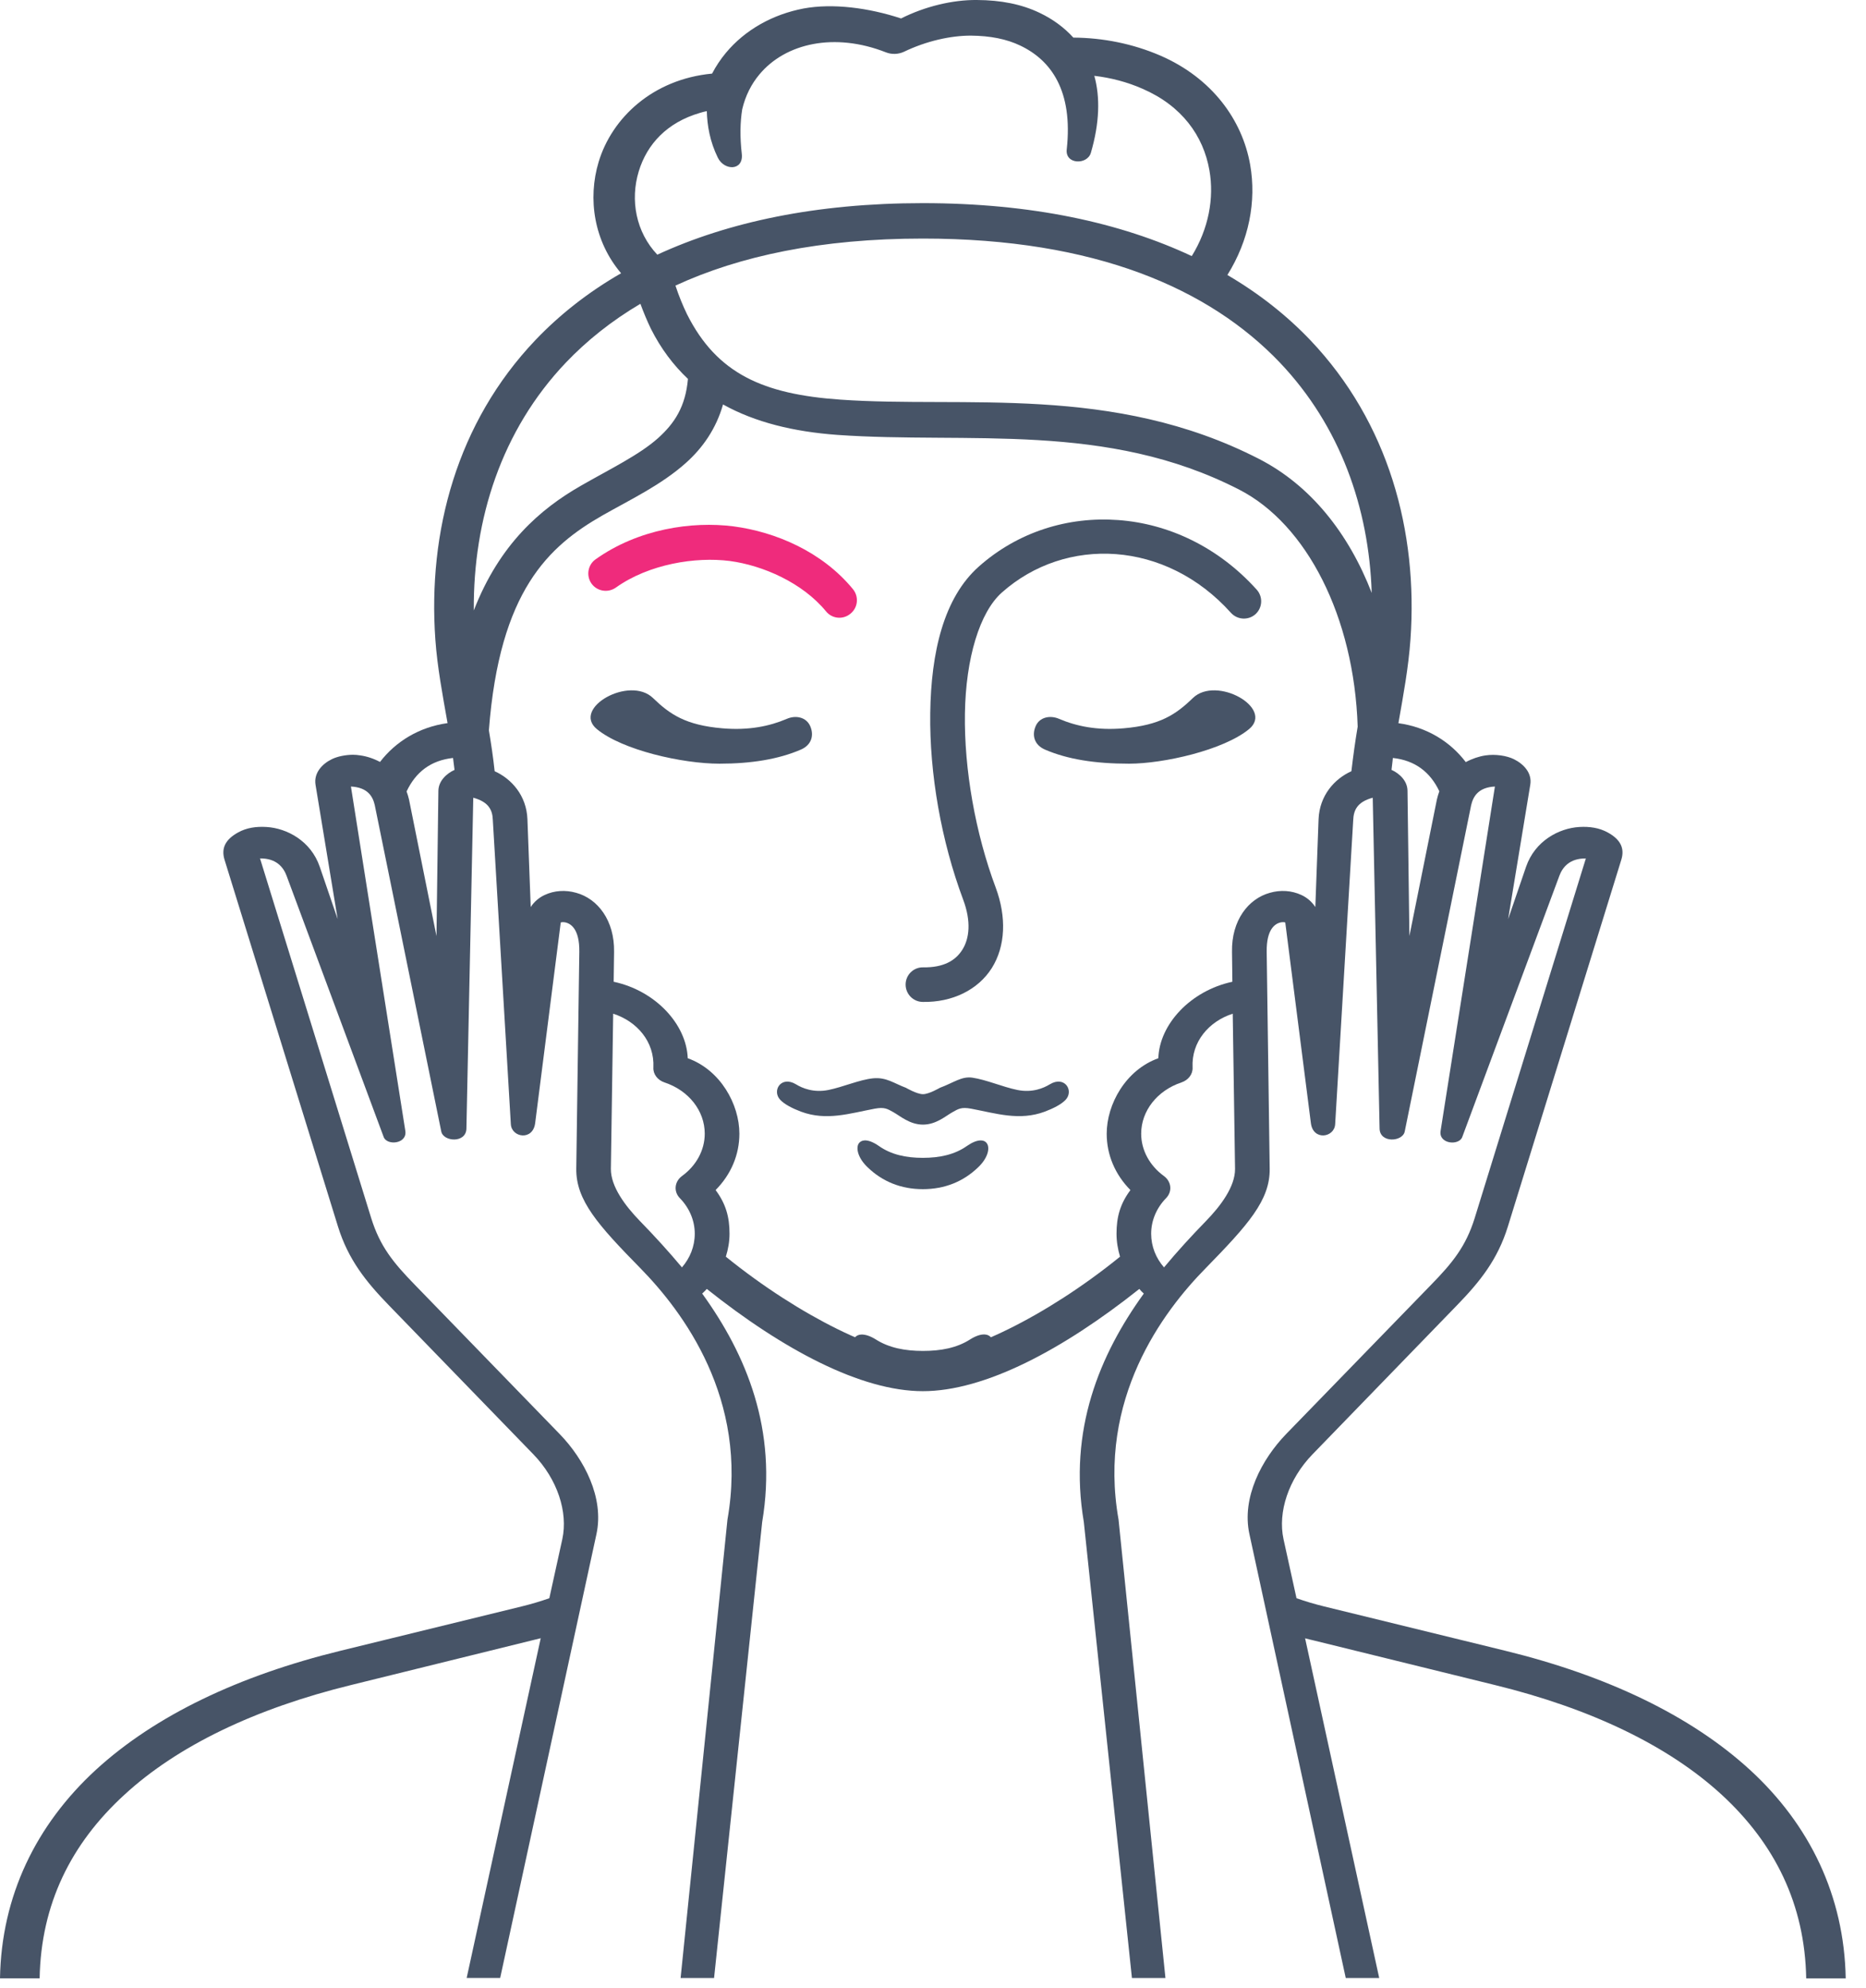 <svg width="46" height="49" viewBox="0 0 46 49" fill="none" xmlns="http://www.w3.org/2000/svg">
<path d="M30.389 24.985L30.446 28.81C30.449 29.249 30.089 29.726 29.728 30.097C29.365 30.47 29.024 30.842 28.695 31.238C28.496 31.01 28.378 30.722 28.378 30.407C28.378 30.086 28.509 29.774 28.746 29.531C28.904 29.369 28.88 29.123 28.691 28.985C28.341 28.73 28.132 28.349 28.132 27.943C28.132 27.379 28.53 26.878 29.122 26.68C29.295 26.623 29.409 26.473 29.399 26.309C29.369 25.675 29.803 25.174 30.389 24.985ZM15.116 24.985C15.703 25.174 16.137 25.675 16.107 26.309C16.096 26.473 16.211 26.624 16.383 26.68C16.979 26.878 17.373 27.379 17.373 27.943C17.373 28.349 17.164 28.73 16.814 28.985C16.625 29.123 16.602 29.369 16.759 29.531C16.996 29.774 17.127 30.086 17.127 30.407C17.127 30.722 17.009 31.01 16.811 31.238C16.48 30.842 16.14 30.47 15.777 30.097C15.417 29.726 15.056 29.249 15.059 28.81L15.116 24.985ZM34.337 18.682C34.886 18.742 35.257 19.03 35.482 19.503C35.458 19.57 35.438 19.635 35.422 19.704C35.196 20.827 35.034 21.625 34.744 23.071L34.697 19.488C34.694 19.248 34.502 19.065 34.303 18.975C34.317 18.877 34.324 18.781 34.337 18.682ZM11.168 18.682C11.181 18.781 11.191 18.877 11.205 18.976C11.006 19.066 10.811 19.249 10.807 19.49L10.76 23.072C10.47 21.626 10.309 20.828 10.083 19.706C10.067 19.637 10.046 19.57 10.023 19.507C10.248 19.03 10.618 18.742 11.168 18.682ZM17.824 9.969C18.616 10.41 19.569 10.641 20.64 10.719C23.878 10.947 27.27 10.383 30.552 12.07C32.208 12.921 33.381 15.196 33.469 17.91C33.408 18.27 33.358 18.636 33.314 19.009C32.899 19.195 32.529 19.605 32.505 20.191L32.425 22.356C32.341 22.227 32.219 22.122 32.081 22.059C31.842 21.948 31.565 21.93 31.303 22.006C30.774 22.152 30.356 22.684 30.371 23.463L30.38 24.198C29.35 24.418 28.581 25.246 28.555 26.083C27.75 26.371 27.282 27.217 27.282 27.943C27.282 28.462 27.487 28.948 27.867 29.332C27.614 29.671 27.524 29.995 27.524 30.407C27.524 30.604 27.557 30.793 27.611 30.974C25.762 32.474 23.748 33.418 22.751 33.418C21.757 33.418 19.745 32.473 17.893 30.974C17.95 30.793 17.984 30.604 17.984 30.407C17.984 29.995 17.893 29.671 17.641 29.332C18.021 28.948 18.227 28.462 18.227 27.943C18.227 27.217 17.759 26.371 16.954 26.083C16.923 25.246 16.159 24.418 15.128 24.198L15.138 23.463C15.151 22.684 14.734 22.152 14.206 22.006C13.939 21.93 13.663 21.948 13.427 22.059C13.289 22.122 13.167 22.227 13.083 22.356L13.002 20.191C12.979 19.605 12.608 19.195 12.194 19.009C12.158 18.669 12.107 18.33 12.052 18C12.315 14.556 13.528 13.461 14.855 12.702C15.553 12.306 16.297 11.955 16.906 11.412C17.322 11.041 17.653 10.569 17.824 9.969ZM15.787 7.488C15.867 7.704 15.952 7.91 16.045 8.102C16.291 8.591 16.598 8.999 16.959 9.339C16.899 10.025 16.628 10.434 16.221 10.8C15.755 11.214 15.063 11.547 14.324 11.97C13.314 12.547 12.313 13.416 11.68 15.046C11.663 12.793 12.364 10.605 13.947 8.94C14.462 8.4 15.072 7.91 15.787 7.488ZM22.749 5.88C27.007 5.88 29.816 7.116 31.554 8.94C33.036 10.501 33.747 12.514 33.815 14.614C33.245 13.143 32.309 11.965 31.042 11.314C27.43 9.457 23.763 10.066 20.717 9.85C18.82 9.718 17.675 9.214 16.937 7.747C16.833 7.533 16.736 7.297 16.651 7.039C18.231 6.309 20.24 5.88 22.749 5.88ZM25.148 1.122C25.912 1.484 26.455 2.238 26.297 3.681C26.253 4.059 26.806 4.068 26.892 3.765C27.108 3.027 27.122 2.393 26.977 1.869C27.385 1.917 27.786 2.021 28.163 2.187C29.133 2.607 29.665 3.345 29.814 4.197C29.935 4.884 29.794 5.64 29.379 6.312C27.627 5.49 25.431 5.007 22.75 5.007C20.112 5.007 17.943 5.475 16.204 6.277C15.676 5.721 15.531 4.93 15.746 4.224C15.952 3.546 16.45 3.018 17.249 2.784C17.313 2.763 17.369 2.751 17.424 2.739C17.434 3.093 17.498 3.483 17.696 3.887C17.855 4.212 18.333 4.215 18.286 3.791C18.239 3.377 18.245 3.012 18.297 2.693C18.377 2.354 18.525 2.069 18.718 1.838C19.364 1.059 20.577 0.794 21.837 1.289C21.982 1.347 22.144 1.34 22.282 1.277C22.844 1.007 23.441 0.878 23.929 0.878C24.416 0.882 24.814 0.963 25.148 1.122ZM22.213 0.455C21.415 0.192 20.529 0.077 19.811 0.209C19.05 0.354 18.37 0.732 17.895 1.302C17.763 1.461 17.649 1.632 17.554 1.814C16.089 1.953 15.085 2.907 14.758 3.989C14.482 4.904 14.643 5.949 15.311 6.735C14.493 7.205 13.792 7.761 13.202 8.379C11.265 10.413 10.544 13.104 10.732 15.762C10.78 16.44 10.911 17.133 11.033 17.823C10.331 17.92 9.752 18.279 9.368 18.78C9.21 18.696 9.045 18.642 8.884 18.619C8.822 18.609 8.759 18.603 8.695 18.603C8.506 18.606 8.317 18.645 8.182 18.711C7.94 18.828 7.732 19.053 7.778 19.341L8.324 22.654L7.882 21.363C7.664 20.727 7.074 20.413 6.569 20.383C6.316 20.367 6.074 20.403 5.869 20.518C5.548 20.695 5.451 20.913 5.535 21.19L8.331 30.229C8.584 31.045 9.022 31.591 9.587 32.173L13.148 35.845C13.741 36.457 14.007 37.27 13.862 37.936L13.542 39.392C13.333 39.466 13.104 39.535 12.858 39.595L8.395 40.687C5.905 41.296 3.833 42.275 2.361 43.624C0.889 44.978 0.034 46.73 0 48.761H0.977C1.01 46.937 1.748 45.443 3.066 44.237C4.379 43.028 6.293 42.11 8.657 41.531L13.33 40.378L11.504 48.752H12.33L14.704 37.81C14.896 36.913 14.404 35.972 13.798 35.347L10.234 31.675C9.691 31.119 9.368 30.718 9.152 30.027L6.41 21.158C6.821 21.153 6.99 21.386 7.064 21.584L9.459 28.026C9.54 28.242 10.042 28.197 9.992 27.873L8.651 19.386C9.068 19.407 9.19 19.635 9.238 19.842L10.878 27.888C10.929 28.144 11.491 28.183 11.498 27.816L11.667 19.662C12.057 19.767 12.142 19.977 12.149 20.214L12.593 27.709C12.614 28.042 13.139 28.123 13.193 27.679L13.823 22.738C13.84 22.729 13.89 22.723 13.951 22.738C14.069 22.771 14.288 22.894 14.281 23.459L14.206 28.805C14.197 29.582 14.736 30.188 15.787 31.259C16.834 32.327 18.458 34.481 17.933 37.454L16.778 48.753H17.603L18.789 37.514C19.172 35.246 18.401 33.392 17.31 31.883C17.351 31.848 17.388 31.808 17.424 31.769C19.304 33.266 21.227 34.289 22.75 34.289C24.276 34.289 26.203 33.266 28.086 31.769C28.119 31.808 28.156 31.848 28.197 31.883C27.106 33.392 26.334 35.246 26.718 37.514L27.904 48.753H28.73L27.574 37.454C27.049 34.481 28.669 32.327 29.721 31.259C30.768 30.187 31.311 29.582 31.3 28.805L31.226 23.459C31.219 22.894 31.438 22.771 31.556 22.738C31.616 22.723 31.668 22.729 31.684 22.738L32.315 27.679C32.368 28.123 32.894 28.042 32.914 27.709L33.359 20.214C33.369 19.977 33.45 19.767 33.84 19.662L34.009 27.816C34.016 28.183 34.579 28.144 34.629 27.888L36.267 19.842C36.317 19.635 36.438 19.407 36.852 19.386L35.513 27.875C35.462 28.199 35.964 28.243 36.046 28.027L38.441 21.586C38.515 21.387 38.683 21.154 39.094 21.159L36.352 30.028C36.136 30.718 35.813 31.121 35.27 31.676L31.706 35.345C31.1 35.972 30.605 36.914 30.8 37.811L33.175 48.753H34L32.173 40.38C32.244 40.4 32.313 40.416 32.386 40.433L36.849 41.531C39.214 42.11 41.124 43.025 42.441 44.234C43.755 45.444 44.493 46.938 44.526 48.762H45.5C45.463 46.73 44.614 44.978 43.142 43.625C41.669 42.276 39.598 41.297 37.112 40.688L32.648 39.596C32.399 39.535 32.17 39.466 31.961 39.392L31.641 37.937C31.496 37.271 31.763 36.457 32.355 35.846L35.916 32.173C36.482 31.591 36.92 31.046 37.172 30.229L39.968 21.19C40.053 20.914 39.955 20.695 39.635 20.519C39.428 20.404 39.186 20.368 38.934 20.383C38.428 20.413 37.839 20.728 37.62 21.364L37.178 22.654L37.724 19.341C37.772 19.053 37.562 18.832 37.32 18.712C37.142 18.625 36.865 18.583 36.62 18.619C36.458 18.643 36.29 18.7 36.134 18.784C35.751 18.28 35.174 17.92 34.473 17.825C34.595 17.134 34.722 16.444 34.77 15.763C34.959 13.105 34.234 10.414 32.298 8.38C31.725 7.78 31.045 7.239 30.257 6.778C30.789 5.926 30.977 4.966 30.819 4.062C30.624 2.952 29.876 1.923 28.606 1.371C27.925 1.077 27.187 0.931 26.46 0.927C26.231 0.675 25.952 0.471 25.631 0.318C25.186 0.104 24.675 0.003 24.082 0C23.486 -0.006 22.799 0.159 22.213 0.455Z" fill="#475467"/>
<path d="M21.314 28.108C21.247 28.111 21.196 28.141 21.166 28.188C21.096 28.309 21.156 28.553 21.392 28.774C21.752 29.121 22.21 29.31 22.749 29.31C23.292 29.31 23.749 29.121 24.11 28.774C24.346 28.552 24.407 28.309 24.333 28.188C24.268 28.08 24.093 28.067 23.837 28.245C23.531 28.461 23.16 28.538 22.749 28.538C22.338 28.538 21.971 28.461 21.665 28.245C21.52 28.144 21.402 28.104 21.314 28.108Z" fill="#475467"/>
<path d="M24.131 13.963C23.261 14.734 22.952 16.085 22.932 17.577C22.911 19.07 23.204 20.73 23.743 22.172C23.948 22.718 23.895 23.138 23.723 23.409C23.554 23.678 23.258 23.85 22.759 23.843C22.524 23.836 22.328 24.025 22.325 24.261C22.322 24.497 22.509 24.692 22.746 24.695C23.476 24.709 24.11 24.398 24.45 23.86C24.787 23.321 24.817 22.606 24.545 21.875C24.046 20.542 23.766 18.962 23.787 17.591C23.807 16.224 24.151 15.088 24.699 14.603C26.273 13.205 28.738 13.313 30.345 15.105C30.504 15.28 30.773 15.294 30.949 15.139C31.124 14.98 31.137 14.711 30.982 14.536C30.035 13.482 28.805 12.908 27.567 12.818C26.33 12.726 25.094 13.108 24.131 13.963Z" fill="#475467"/>
<path d="M14.681 13.787C14.49 13.922 14.446 14.191 14.581 14.383C14.718 14.575 14.985 14.619 15.18 14.484C15.996 13.901 17.148 13.719 17.99 13.827C18.802 13.935 19.781 14.36 20.364 15.07C20.512 15.252 20.782 15.279 20.964 15.127C21.15 14.979 21.177 14.71 21.029 14.524C20.264 13.591 19.108 13.109 18.085 12.974C17.056 12.841 15.729 13.039 14.681 13.787Z" fill="#EF2B7C"/>
<path d="M21.233 32.893C20.961 32.903 20.94 33.271 21.297 33.58C21.685 33.914 22.177 34.096 22.753 34.096C23.328 34.096 23.82 33.914 24.207 33.58C24.683 33.169 24.49 32.65 23.914 33.014C23.588 33.223 23.193 33.297 22.753 33.297C22.311 33.297 21.917 33.222 21.59 33.014C21.445 32.923 21.324 32.89 21.233 32.893Z" fill="#475467"/>
<path d="M17.733 18.823C18.521 18.823 19.192 18.713 19.74 18.477C20.01 18.362 20.071 18.12 19.973 17.897C19.876 17.675 19.616 17.621 19.394 17.719C18.977 17.897 18.461 18.008 17.807 17.951C16.904 17.874 16.513 17.607 16.099 17.206C15.52 16.644 14.088 17.453 14.714 17.971C15.344 18.49 16.824 18.823 17.736 18.823H17.733V18.823Z" fill="#475467"/>
<path d="M25.764 18.477C25.494 18.362 25.434 18.12 25.531 17.897C25.626 17.675 25.888 17.621 26.111 17.719C26.529 17.897 27.044 18.008 27.698 17.951C28.601 17.874 28.991 17.607 29.405 17.206C29.985 16.644 31.417 17.453 30.791 17.971C30.16 18.49 28.682 18.823 27.832 18.823C26.984 18.823 26.313 18.713 25.764 18.477Z" fill="#475467"/>
<path d="M19.623 26.726C19.256 26.504 19.023 26.881 19.233 27.107C19.337 27.218 19.532 27.319 19.747 27.4C20.374 27.632 20.94 27.444 21.564 27.326C21.806 27.282 21.874 27.329 22.029 27.416C22.187 27.504 22.427 27.719 22.753 27.719C23.077 27.719 23.316 27.504 23.474 27.416C23.629 27.329 23.696 27.282 23.939 27.326C24.562 27.444 25.128 27.631 25.754 27.4C25.97 27.319 26.166 27.218 26.27 27.107C26.479 26.881 26.246 26.504 25.879 26.726C25.724 26.821 25.445 26.939 25.081 26.865C24.717 26.791 24.316 26.612 23.966 26.561C23.703 26.525 23.508 26.686 23.171 26.811C23.171 26.811 22.902 26.969 22.753 26.969C22.602 26.969 22.332 26.811 22.332 26.811C22.039 26.703 21.85 26.545 21.52 26.578C21.187 26.612 20.786 26.791 20.423 26.865C20.058 26.939 19.777 26.821 19.623 26.726Z" fill="#475467"/>
</svg>
